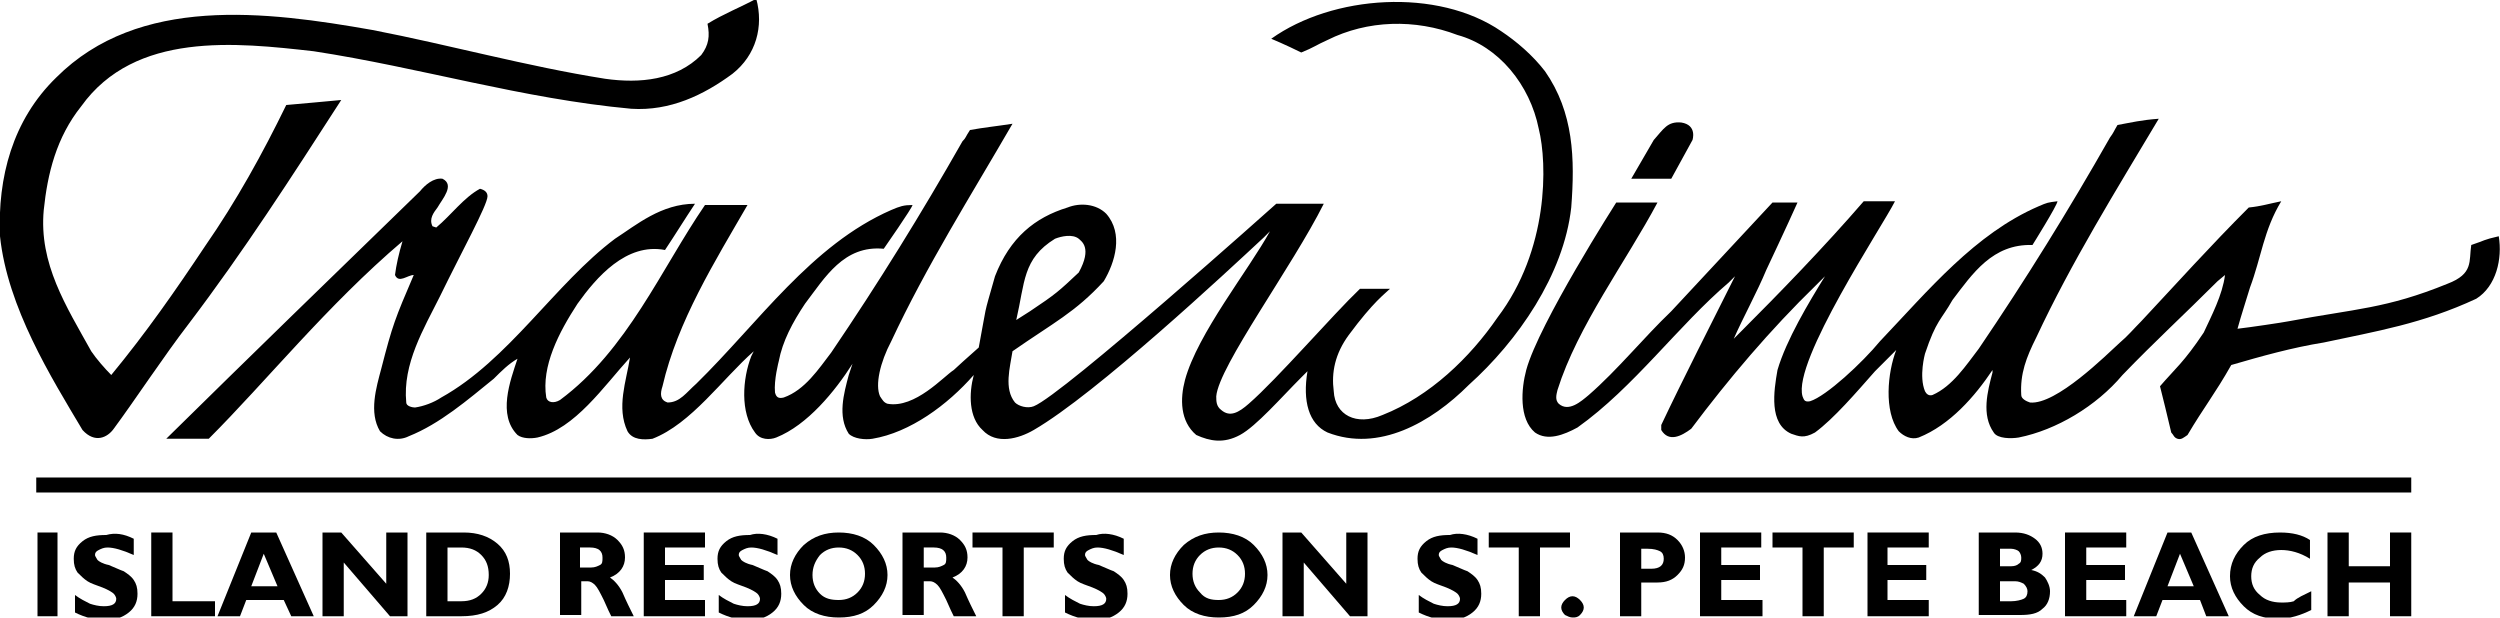 <svg xmlns="http://www.w3.org/2000/svg" xmlns:xlink="http://www.w3.org/1999/xlink" version="1.1" id="Layer_1" x="0px" y="0px" width="200px" height="49.4px" viewBox="0 0 200 49.4" enable-background="new 0 0 200 49.4" xml:space="preserve">
	<g>
	<g>
		<path fill="#000" d="M27.3,8c-2,0.2-2.3,0.2-4.4,0.4c-1.9,3.899-4,7.7-6.5,11.3C14,23.3,11.7,26.6,8.9,30    c-0.5-0.5-1.2-1.3-1.6-1.899c-2-3.601-4.2-7-3.8-11.301c0.3-2.899,1-5.8,3-8.3c4.3-6,12.4-5.1,18.6-4.399    c8.5,1.3,16.7,3.8,25.4,4.6c3.1,0.2,5.8-1.1,8.1-2.8c1.9-1.5,2.5-3.8,1.9-6c-1.3,0.7-2.6,1.2-3.9,2c0.2,1,0.1,1.7-0.5,2.5    c-2,2-4.9,2.3-7.7,1.899C42.1,5.3,36,3.6,29.8,2.4C21.3,0.9,11.1-0.4,4.5,6.2C1,9.6-0.2,14.2,0,18.9c0.6,5.7,4.1,11.3,6.6,15.5    c1,1.1,2,0.6,2.5-0.101c1.7-2.3,4-5.8,6-8.399C19.5,20.1,23.3,14.2,27.3,8z"/>
		<path fill="#000" d="M123.6,5.7c-1-1.3-2.3-2.4-3.5-3.2C115-1,106.6-0.4,101.7,3.1c0,0,1.2,0.5,2.399,1.1    c1-0.4,1.2-0.6,2.101-1c3.2-1.6,7-1.7,10.399-0.4c3.301,0.9,5.801,4,6.5,7.5c0.7,2.801,0.801,9.7-3.3,15.101    c-2.2,3.2-5.399,6.3-9.2,7.8c-2.1,0.9-3.8,0-3.899-1.9c-0.2-1.5,0.1-3,1.2-4.5c2-2.699,2.899-3.3,3.3-3.699h-2.4    c-2.2,2.1-6.6,7.199-8.9,9.199c-0.8,0.7-1.5,1.101-2.2,0.5c-0.4-0.3-0.4-0.699-0.4-1.1c0.2-2.4,6.101-10.4,8.601-15.4    c-1.101,0-3.801,0-3.801,0S85,31.6,82.7,32.5c-0.5,0.2-1.2,0-1.5-0.3c-0.9-1.1-0.4-2.8-0.2-4.1C84.3,25.8,86,25,88.3,22.5    c0.9-1.5,1.6-3.8,0.2-5.399c-0.8-0.801-2.1-0.9-3.1-0.5c-2.6,0.8-4.6,2.399-5.8,5.5c-1,3.5-0.6,2-1.3,5.699    c-0.8,0.7-1.9,1.7-2,1.801c-0.8,0.5-3.1,3.1-5.3,2.699c-0.3-0.1-0.4-0.3-0.6-0.6c-0.4-0.9,0-2.7,0.9-4.4    C74.1,21.3,77.7,15.6,81,9.9c-1.3,0.2-2.3,0.3-3.4,0.5C77.2,11,77.3,11,77,11.3C73.7,17.1,70.3,22.6,66.5,28.2    c-1,1.3-2.1,3-3.8,3.6c-0.4,0.101-0.6,0-0.7-0.399c-0.1-1,0.3-2.5,0.3-2.5c0.3-1.601,1.1-3.101,2.1-4.601    c1.6-2.1,3.1-4.699,6.3-4.399c0,0,2.3-3.3,2.3-3.5c-0.7,0-1,0.1-1.7,0.399c-6.4,2.801-10.6,9-15.6,13.9c-0.8,0.7-1.3,1.5-2.3,1.5    c-0.6-0.2-0.6-0.7-0.4-1.3c1.2-5.2,4.2-10,6.8-14.5h-3.4C52.9,21.5,50.2,28,44.8,32c-0.5,0.3-1,0.2-1.1-0.2    c-0.4-2.5,1-5.199,2.5-7.5c1.5-2.1,3.9-4.899,7-4.3c0.8-1.2,1.6-2.5,2.4-3.7c-2.7,0-4.7,1.7-6.4,2.801    C44.4,22.7,40.7,28.8,35.3,31.8c-0.6,0.4-1.4,0.7-2.1,0.801c-0.2,0-0.7-0.101-0.7-0.4c-0.3-3.1,1.4-5.9,2.7-8.5    c1.7-3.5,3.8-7.3,3.8-8c0-0.3-0.2-0.5-0.6-0.6c-1.3,0.699-2.3,2.1-3.5,3.1l-0.3-0.1C34.3,17.5,34.7,17,35,16.6    c0.4-0.7,1.4-1.801,0.4-2.301c-0.7-0.1-1.4,0.5-1.8,1C26.7,22,20,28.5,13.3,35.1c0,0,1.1,0,3.4,0C21.3,30.5,26.2,24.4,32.2,19.3    c-0.3,1-0.5,1.9-0.6,2.7c0.3,0.7,1,0,1.5,0c-1.5,3.5-1.7,4-2.6,7.5c-0.4,1.5-1,3.5-0.1,5c0.6,0.601,1.5,0.8,2.3,0.4    c2.5-1,4.7-2.9,6.8-4.601c0.6-0.6,1.2-1.199,1.9-1.6c-0.6,1.8-1.6,4.5,0,6.1C41.8,35.1,42.5,35.1,43,35c3-0.7,5.3-4.1,7.4-6.399    c-0.3,1.899-1.1,4-0.2,5.899c0.4,0.7,1.3,0.7,2,0.601c3.1-1.2,5.6-4.801,8.1-7L60.1,28.5c-0.7,1.8-0.9,4.5,0.3,6.101    c0.4,0.6,1.2,0.6,1.7,0.399c2.5-1,4.7-3.7,6.1-5.899L67.9,30c-0.4,1.5-0.9,3.3,0,4.7c0.4,0.4,1.3,0.5,1.9,0.4    c3-0.5,6-2.7,8.1-5.101c-0.4,1.5-0.4,3.4,0.7,4.4c1.1,1.2,2.9,0.7,4.1,0c5-2.9,15.5-12.7,18.399-15.4l0.5-0.5    c-1.7,3.101-5.8,8.2-6.8,11.9c-0.4,1.5-0.4,3.3,0.9,4.399c1.1,0.5,2.2,0.7,3.5,0c1.3-0.699,3.3-3,4.899-4.6l0.5-0.5    c-0.399,2.4,0.101,4.2,1.601,4.9c4.1,1.6,8.3-0.801,11.3-3.801c3.9-3.5,7.6-8.8,8.2-14.199C126,12.7,125.9,9,123.6,5.7z     M84.4,19.1c0.5-0.2,1.4-0.4,1.9,0c0.2,0.199,1.1,0.699,0,2.699c-1.6,1.5-1.8,1.7-3.9,3.101l-1.1,0.7C82,22.6,81.8,20.7,84.4,19.1    z"/>
		<path fill="#000" d="M199.9,18.9c-1.301,0.3-1,0.3-2.2,0.7c-0.2,1.3,0.2,2.3-1.9,3.1c-4.899,2-7.399,2-12.7,3    c-0.5,0.1-3.199,0.5-4.1,0.6c0.3-1.1,0.7-2.3,1-3.3c0.9-2.399,1.1-4.6,2.5-6.899c-1,0.199-1.6,0.399-2.6,0.5    c-3.101,3.1-5.7,6-8.601,9.1c-0.6,0.6-1.1,1.2-1.7,1.7c-1.1,1-5.1,5-7.199,4.8c-0.301-0.1-0.7-0.3-0.7-0.6    c-0.101-1.7,0.399-3,1.2-4.601c2.8-6,6.399-11.8,9.8-17.5c-1.4,0.101-2.2,0.3-3.3,0.5c-0.301,0.5-0.301,0.601-0.601,1    c-3.3,5.8-6.7,11.3-10.5,16.9c-1,1.3-2.1,3-3.7,3.7c-0.3,0.1-0.5-0.101-0.6-0.301c-0.5-1.199,0-3,0-3c0.9-2.699,1.3-2.699,2.2-4.3    c1.6-2.1,3.2-4.5,6.399-4.399c0,0,2-3.2,2-3.5c-0.8,0.1-0.8,0.1-1.5,0.399c-5.1,2.2-8.8,6.7-12.699,10.8l0,0    C149,29,146.1,31.7,144.8,32.1c-0.5,0.1-0.5-0.2-0.6-0.4c-0.8-2.8,6.399-13.6,7.399-15.6c-1.199,0-1.5,0-2.5,0    C145.9,19.8,142.3,23.5,139.3,26.5l-0.6,0.601c0.7-1.601,1.899-3.801,2.6-5.5c0,0,1.7-3.601,2.5-5.4h-2l-8.1,8.7    c-2.2,2.1-4.3,4.7-6.601,6.7c-0.6,0.5-1.6,1.399-2.399,0.699c-0.3-0.3-0.2-0.699-0.101-1.1c1.601-5.1,5.5-10.3,8-15    c-1.199,0-2,0-3.3,0c0,0-6.2,9.7-7.2,13.4c-0.4,1.5-0.6,3.899,0.7,5c1,0.699,2.3,0.199,3.399-0.4C130.7,31,134.3,26,138.3,22.6    l0.5-0.5C137,25.7,134.6,30.4,132.9,34v0.4c0.6,1,1.6,0.5,2.399-0.101c3-4,6.3-7.899,10-11.5L146,22.1    c-1.301,2.1-3.1,5.1-3.801,7.5c-0.299,1.699-0.699,4.3,1.101,5.1c0.601,0.2,1,0.4,1.899-0.1c1.5-1.101,3.301-3.2,4.801-4.9    c0.3-0.3,0.6-0.6,0.8-0.8s0.899-0.9,0.899-0.9c-0.699,1.8-1,4.9,0.201,6.5c0.399,0.4,1,0.7,1.6,0.5c2.5-1,4.5-3.3,5.9-5.399V29.8    c-0.4,1.5-0.9,3.4,0.1,4.801c0.3,0.5,1.4,0.5,2,0.399c3-0.6,6.199-2.5,8.3-5l0,0c2.601-2.7,4.899-4.8,7.601-7.5L178,22    c-0.2,1.601-1.1,3.3-1.7,4.601c-1.6,2.399-2.3,2.899-3.5,4.3c0.4,1.6,0.4,1.6,0.9,3.7c0.2,0.199,0.2,0.399,0.5,0.5    c0.3,0.1,0.5-0.101,0.8-0.301c1.3-2.199,2.2-3.3,3.5-5.6c2.4-0.7,4.9-1.4,7.4-1.8c4.199-0.9,7.899-1.5,12.199-3.5    C199.7,22.9,200.2,20.7,199.9,18.9z"/>
		<path fill="#000" d="M135.4,11.2c0,0,0.399-1.2-0.9-1.4c-1.1-0.1-1.4,0.5-2.2,1.4l-1.8,3.1h3.2L135.4,11.2z"/>
	</g>
	<g>
		<path fill="#000" d="M4.6,42.6V49.3H3V42.6H4.6z"/>
		<path fill="#000" d="M10.7,43.1v1.3C9.8,44,9.1,43.8,8.6,43.8c-0.3,0-0.5,0.101-0.7,0.2c-0.2,0.101-0.3,0.2-0.3,0.4    c0,0.1,0.1,0.2,0.2,0.399C7.9,44.9,8.2,45.1,8.7,45.2c0.5,0.2,0.9,0.4,1.2,0.5c0.3,0.2,0.6,0.4,0.8,0.7c0.2,0.3,0.3,0.6,0.3,1.1    c0,0.601-0.2,1.101-0.7,1.5C9.8,49.4,9.2,49.6,8.4,49.6C7.6,49.6,6.8,49.4,6,49V47.6c0.4,0.3,0.8,0.5,1.2,0.699    c0.3,0.101,0.7,0.2,1.1,0.2c0.7,0,1-0.2,1-0.6c0-0.101-0.1-0.3-0.2-0.4C9,47.4,8.7,47.2,8.2,47S7.3,46.7,7,46.5S6.5,46.1,6.2,45.8    c-0.2-0.3-0.3-0.6-0.3-1.1c0-0.6,0.2-1,0.7-1.4c0.5-0.399,1.1-0.5,1.9-0.5C9.2,42.6,9.9,42.7,10.7,43.1z"/>
		<path fill="#000" d="M17.2,48.1V49.3h-5.1V42.6h1.7v5.5H17.2z"/>
		<path fill="#000" d="M22.1,42.6l3,6.699h-1.8L22.7,48h-3l-0.5,1.3h-1.8l2.7-6.699H22.1z M22.2,46.9L21.1,44.3l-1,2.601H22.2z"/>
		<path fill="#000" d="M32.6,42.6V49.3h-1.4L27.5,45v4.3h-1.7V42.6h1.5l3.6,4.1v-4.1H32.6z"/>
		<path fill="#000" d="M34.1,42.6h3c1.1,0,2,0.3,2.7,0.899c0.7,0.601,1,1.4,1,2.4s-0.3,1.899-1,2.5C39.1,49,38.2,49.3,36.9,49.3    h-2.8V42.6z M35.8,43.9v4.2h1.1c0.7,0,1.2-0.2,1.6-0.601c0.4-0.399,0.6-0.899,0.6-1.5c0-0.7-0.2-1.2-0.6-1.6    C38.1,44,37.6,43.8,36.9,43.8h-1.1V43.9z"/>
		<path fill="#000" d="M44.8,42.6h3c0.6,0,1.2,0.199,1.6,0.6S50,44,50,44.6c0,0.699-0.4,1.3-1.2,1.6c0.3,0.2,0.7,0.6,1,1.2    c0.3,0.7,0.6,1.3,0.9,1.899h-1.8c-0.1-0.199-0.3-0.6-0.6-1.3c-0.3-0.6-0.5-1-0.7-1.2c-0.2-0.199-0.4-0.3-0.6-0.3h-0.5v2.7h-1.7    V42.6z M46.4,43.9v1.5h0.9c0.3,0,0.5-0.101,0.7-0.2s0.2-0.3,0.2-0.6c0-0.5-0.3-0.801-1-0.801h-0.8V43.9z"/>
		<path fill="#000" d="M56.4,48.1V49.3h-4.9V42.6h4.9V43.8h-3.2v1.4h3.1v1.2h-3.1V48h3.2V48.1z"/>
		<path fill="#000" d="M62.2,43.1v1.3C61.3,44,60.6,43.8,60.1,43.8c-0.3,0-0.5,0.101-0.7,0.2c-0.2,0.101-0.3,0.2-0.3,0.4    c0,0.1,0.1,0.2,0.2,0.399c0.1,0.101,0.4,0.301,0.9,0.4c0.5,0.2,0.9,0.4,1.2,0.5c0.3,0.2,0.6,0.4,0.8,0.7c0.2,0.3,0.3,0.6,0.3,1.1    c0,0.601-0.2,1.101-0.7,1.5c-0.5,0.4-1.1,0.601-1.9,0.601c-0.8,0-1.6-0.2-2.4-0.601V47.6c0.4,0.3,0.8,0.5,1.2,0.699    c0.3,0.101,0.7,0.2,1.1,0.2c0.7,0,1-0.2,1-0.6c0-0.101-0.1-0.3-0.2-0.4c-0.1-0.1-0.4-0.3-0.9-0.5s-0.9-0.3-1.2-0.5    S58,46.1,57.7,45.8c-0.2-0.3-0.3-0.6-0.3-1.1c0-0.6,0.2-1,0.7-1.4c0.5-0.399,1.1-0.5,1.9-0.5C60.6,42.6,61.4,42.7,62.2,43.1z"/>
		<path fill="#000" d="M67.1,42.6c1.1,0,2.1,0.3,2.8,1C70.6,44.3,71,45.1,71,46c0,0.9-0.4,1.7-1.1,2.4c-0.7,0.7-1.6,1-2.8,1    c-1.1,0-2.1-0.3-2.8-1c-0.7-0.7-1.1-1.5-1.1-2.4c0-0.899,0.4-1.7,1.1-2.399C65.1,42.9,66,42.6,67.1,42.6z M67.1,48    c0.6,0,1.1-0.2,1.5-0.6c0.4-0.4,0.6-0.9,0.6-1.5c0-0.601-0.2-1.101-0.6-1.5C68.2,44,67.7,43.8,67.1,43.8S66,44,65.6,44.4    c-0.4,0.5-0.6,1-0.6,1.6c0,0.601,0.2,1.101,0.6,1.5C66,47.9,66.5,48,67.1,48z"/>
		<path fill="#000" d="M72.2,42.6h3c0.6,0,1.2,0.199,1.6,0.6c0.4,0.4,0.6,0.8,0.6,1.4c0,0.699-0.4,1.3-1.2,1.6    c0.3,0.2,0.7,0.6,1,1.2c0.3,0.7,0.6,1.3,0.9,1.899h-1.8C76.2,49.1,76,48.7,75.7,48c-0.3-0.6-0.5-1-0.7-1.2    c-0.2-0.199-0.4-0.3-0.6-0.3h-0.5v2.7h-1.7V42.6z M73.9,43.9v1.5h0.9c0.3,0,0.5-0.101,0.7-0.2s0.2-0.3,0.2-0.6    c0-0.5-0.3-0.801-1-0.801h-0.8V43.9z"/>
		<path fill="#000" d="M84.3,42.6V43.8h-2.4v5.5h-1.7v-5.5h-2.4V42.6H84.3z"/>
		<path fill="#000" d="M89.9,43.1v1.3C89,44,88.3,43.8,87.8,43.8c-0.3,0-0.5,0.101-0.7,0.2c-0.2,0.101-0.3,0.2-0.3,0.4    c0,0.1,0.1,0.2,0.2,0.399c0.1,0.101,0.4,0.301,0.9,0.4c0.5,0.2,0.9,0.4,1.2,0.5c0.3,0.2,0.6,0.4,0.8,0.7c0.2,0.3,0.3,0.6,0.3,1.1    c0,0.601-0.2,1.101-0.7,1.5C89,49.4,88.4,49.6,87.6,49.6c-0.8,0-1.6-0.2-2.4-0.601V47.6c0.4,0.3,0.8,0.5,1.2,0.699    c0.3,0.101,0.7,0.2,1.1,0.2c0.7,0,1-0.2,1-0.6c0-0.101-0.1-0.3-0.2-0.4c-0.1-0.1-0.4-0.3-0.9-0.5s-0.9-0.3-1.2-0.5    c-0.3-0.2-0.5-0.399-0.8-0.7c-0.2-0.3-0.3-0.6-0.3-1.1c0-0.6,0.2-1,0.7-1.4c0.5-0.399,1.1-0.5,1.9-0.5    C88.3,42.6,89.1,42.7,89.9,43.1z"/>
		<path fill="#000" d="M97.5,42.6c1.1,0,2.1,0.3,2.8,1C101,44.3,101.4,45.1,101.4,46c0,0.9-0.4,1.7-1.101,2.4    c-0.7,0.7-1.6,1-2.8,1c-1.1,0-2.1-0.3-2.8-1c-0.7-0.7-1.1-1.5-1.1-2.4c0-0.899,0.4-1.7,1.1-2.399C95.5,42.9,96.4,42.6,97.5,42.6z     M97.5,48c0.6,0,1.1-0.2,1.5-0.6c0.4-0.4,0.6-0.9,0.6-1.5c0-0.601-0.2-1.101-0.6-1.5C98.6,44,98.1,43.8,97.5,43.8S96.4,44,96,44.4    c-0.4,0.399-0.6,0.899-0.6,1.5c0,0.6,0.2,1.1,0.6,1.5C96.4,47.9,96.9,48,97.5,48z"/>
		<path fill="#000" d="M109.4,42.6V49.3H108l-3.7-4.3v4.3h-1.7V42.6h1.5l3.601,4.1v-4.1H109.4z"/>
		<path fill="#000" d="M118.2,43.1v1.3C117.3,44,116.6,43.8,116.1,43.8c-0.3,0-0.5,0.101-0.699,0.2    c-0.2,0.101-0.301,0.2-0.301,0.4c0,0.1,0.101,0.2,0.2,0.399c0.101,0.101,0.4,0.301,0.9,0.4c0.5,0.2,0.899,0.4,1.2,0.5    c0.3,0.2,0.6,0.4,0.8,0.7s0.3,0.6,0.3,1.1c0,0.601-0.2,1.101-0.7,1.5c-0.5,0.4-1.1,0.601-1.899,0.601    c-0.801,0-1.601-0.2-2.4-0.601V47.6c0.4,0.3,0.8,0.5,1.2,0.699c0.3,0.101,0.7,0.2,1.1,0.2c0.7,0,1-0.2,1-0.6    c0-0.101-0.1-0.3-0.2-0.4c-0.1-0.1-0.399-0.3-0.899-0.5s-0.9-0.3-1.2-0.5s-0.5-0.399-0.8-0.7c-0.2-0.3-0.3-0.6-0.3-1.1    c0-0.6,0.199-1,0.699-1.4c0.5-0.399,1.101-0.5,1.9-0.5C116.6,42.6,117.4,42.7,118.2,43.1z"/>
		<path fill="#000" d="M125.6,42.6V43.8H123.2v5.5h-1.7v-5.5h-2.4V42.6H125.6z"/>
		<path fill="#000" d="M124.9,48.6c0-0.2,0.1-0.4,0.3-0.601s0.399-0.3,0.6-0.3s0.4,0.1,0.601,0.3c0.199,0.2,0.3,0.4,0.3,0.601    c0,0.199-0.101,0.399-0.3,0.6c-0.2,0.2-0.4,0.2-0.601,0.2s-0.399-0.101-0.6-0.2C125,49,124.9,48.8,124.9,48.6z"/>
		<path fill="#000" d="M129.6,42.6h3c0.7,0,1.2,0.199,1.601,0.6c0.399,0.4,0.6,0.9,0.6,1.4c0,0.6-0.2,1-0.6,1.399    c-0.4,0.4-0.9,0.601-1.601,0.601h-1.3V49.3h-1.7V42.6z M131.3,43.9v1.6h0.8c0.7,0,1-0.3,1-0.8c0-0.3-0.1-0.5-0.3-0.6    c-0.2-0.101-0.5-0.2-1-0.2H131.3z"/>
		<path fill="#000" d="M141,48.1V49.3h-5V42.6h4.9V43.8h-3.2v1.4h3.1v1.2h-3.1V48h3.3V48.1z"/>
		<path fill="#000" d="M148.3,42.6V43.8H145.9v5.5h-1.7v-5.5h-2.4V42.6H148.3z"/>
		<path fill="#000" d="M154.3,48.1V49.3H149.4V42.6h4.899V43.8H151v1.4h3.1v1.2H151V48h3.3V48.1z"/>
		<path fill="#000" d="M158.3,42.6h2.9c0.7,0,1.2,0.199,1.6,0.5c0.4,0.3,0.601,0.699,0.601,1.199c0,0.601-0.301,1-0.9,1.301    c0.5,0.1,0.8,0.3,1.1,0.6c0.2,0.3,0.4,0.7,0.4,1.1c0,0.601-0.2,1.101-0.6,1.4c-0.4,0.4-1,0.5-1.801,0.5h-3.3V42.6z M160,43.9V45.3    h0.9c0.3,0,0.5-0.1,0.6-0.199c0.2-0.101,0.2-0.301,0.2-0.5c0-0.2-0.101-0.4-0.2-0.5c-0.1-0.101-0.4-0.2-0.6-0.2H160z M160,46.5    V48.1h0.9c0.399,0,0.8-0.101,1-0.2c0.199-0.101,0.3-0.3,0.3-0.601c0-0.199-0.101-0.399-0.3-0.6c-0.2-0.1-0.4-0.2-0.7-0.2H160z"/>
		<path fill="#000" d="M170.1,48.1V49.3H165.2V42.6h4.899V43.8H166.9v1.4h3.1v1.2h-3.1V48h3.199V48.1z"/>
		<path fill="#000" d="M175.3,42.6l3,6.699h-1.8L176,48h-3l-0.5,1.3h-1.8l2.7-6.699H175.3z M175.5,46.9l-1.1-2.601l-1,2.601    H175.5z"/>
		<path fill="#000" d="M184.9,47.3v1.5c-0.801,0.4-1.7,0.7-2.601,0.7c-1.2,0-2.1-0.3-2.8-1s-1.1-1.5-1.1-2.399    c0-1,0.399-1.801,1.1-2.5c0.7-0.7,1.7-1,2.9-1c1,0,1.8,0.199,2.399,0.6v1.5c-0.8-0.5-1.6-0.7-2.3-0.7s-1.3,0.2-1.7,0.601    c-0.5,0.399-0.7,0.899-0.7,1.5c0,0.6,0.2,1.1,0.7,1.5c0.4,0.399,1,0.6,1.7,0.6c0.3,0,0.7,0,1-0.1    C183.8,47.8,184.3,47.6,184.9,47.3z"/>
		<path fill="#000" d="M192.9,42.6V49.3h-1.7V46.6h-3.3V49.3h-1.7V42.6h1.7V45.3h3.3V42.6H192.9z"/>
	</g>
	<rect x="2.9" y="38.2" fill="#000" width="190" height="1.2"/>
	</g>
</svg>